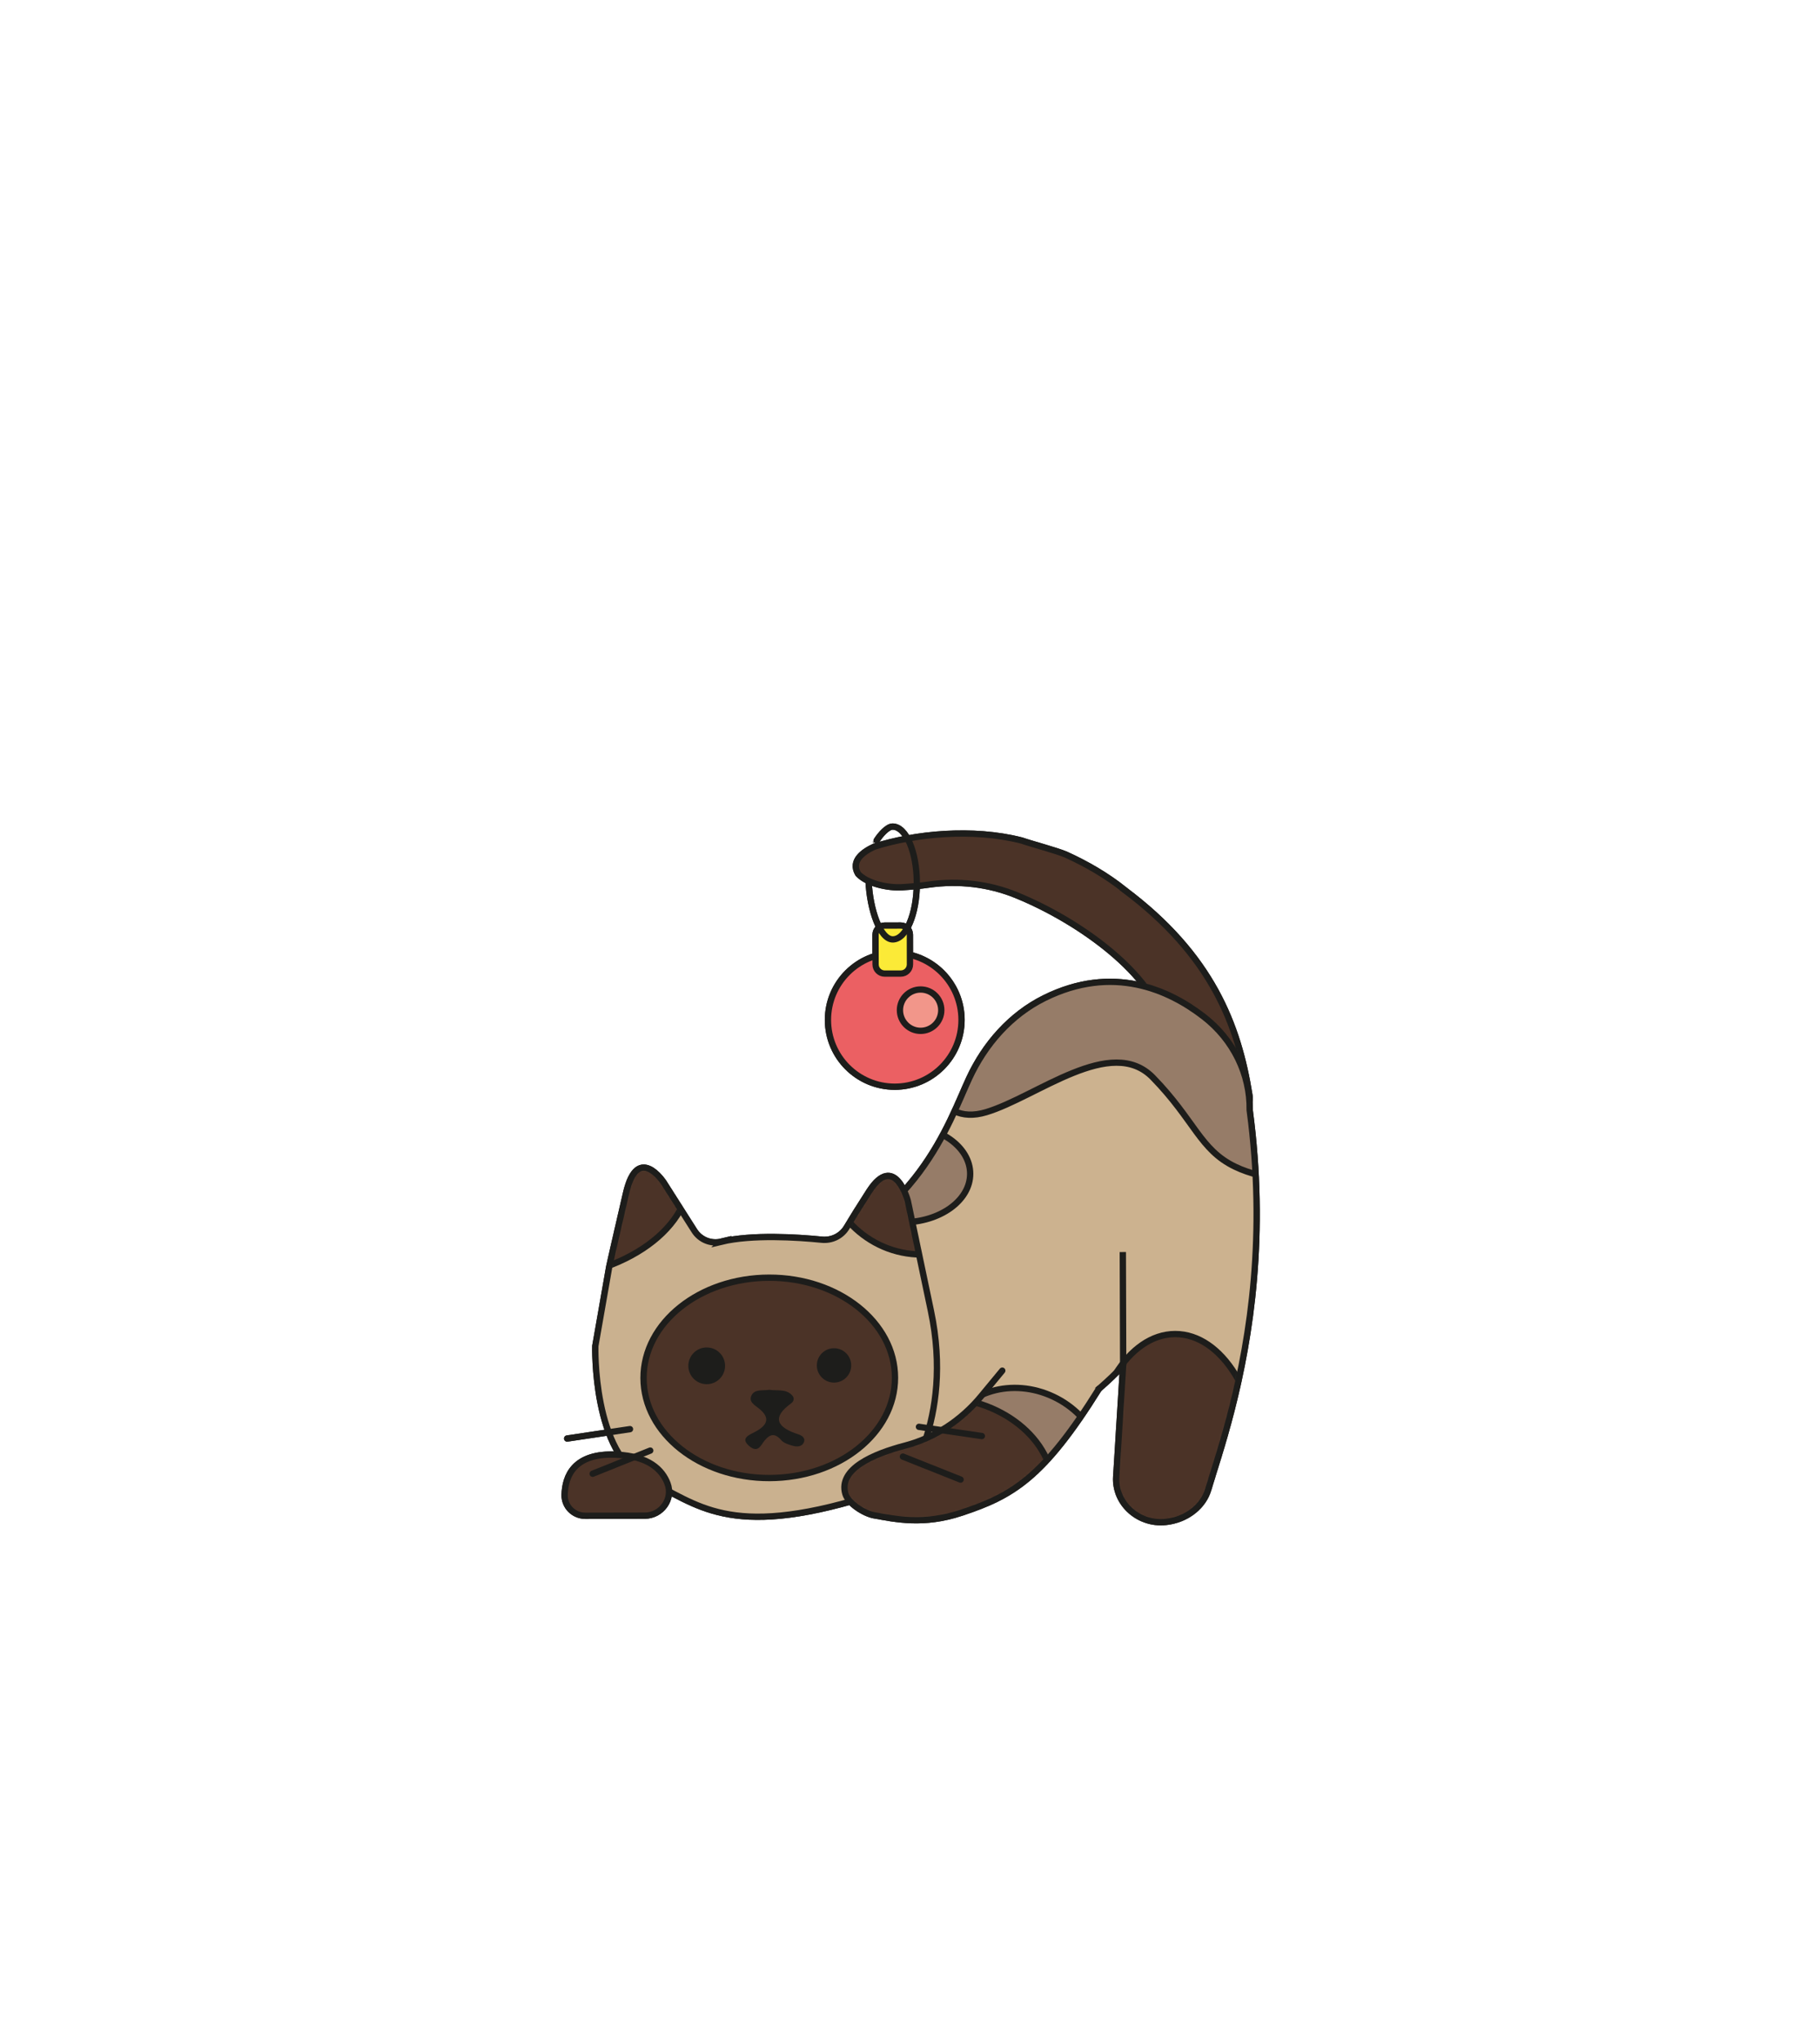 <?xml version="1.0" encoding="UTF-8"?> <svg xmlns="http://www.w3.org/2000/svg" width="577" height="647" viewBox="0 0 577 647" fill="none"><g filter="url(#filter0_f_2176_32986)"><path d="M356.513 282.09C384.055 302.685 392.611 324.834 396.131 347.302C397.011 352.881 389.353 348.107 386.564 349.455C384.205 350.597 382.145 349.174 380.31 346.347C375.573 339.064 370.443 332.08 368.814 324.497C365.482 309.163 343.127 292.256 322.194 283.719C313.432 280.143 303.865 279.057 294.503 280.386C291.907 280.761 289.055 281.041 285.947 281.229C281.547 281.491 275.013 280.124 272.054 276.997C269.602 272.822 273.758 269.939 277.185 268.366C290.122 264.266 308.302 262.431 323.898 266.419C326.875 267.467 334.963 269.602 337.922 270.875C344.55 273.889 350.822 277.521 356.532 282.071L356.513 282.09Z" fill="#4B3327" stroke="#1D1D1B" stroke-width="2" stroke-miterlimit="10"></path><path d="M249.755 400.718C290.777 387.425 300.719 355.896 307.253 341.816C312.29 330.957 320.415 321.67 331.144 316.353C352.768 305.643 370.537 313.638 381.752 322.363C390.963 329.534 396.355 340.431 396.187 351.852C398.827 371.642 398.864 389.578 397.535 405.362C394.82 437.565 386.432 460.744 383.043 472.146C381.489 477.351 376.64 481.171 371.023 482.2C370.836 482.238 370.649 482.275 370.462 482.294C361.418 483.811 353.33 476.715 353.873 468.065L356.064 432.903C319.404 471.603 259.023 474.299 259.023 474.299C259.023 474.299 190.066 420.059 249.736 400.718H249.755Z" fill="#CCB28F"></path><mask id="mask0_2176_32986" style="mask-type:luminance" maskUnits="userSpaceOnUse" x="225" y="311" width="174" height="172"><path d="M249.755 400.718C290.777 387.425 300.719 355.896 307.253 341.816C312.29 330.957 320.415 321.67 331.144 316.353C352.768 305.643 370.537 313.638 381.752 322.363C390.963 329.534 396.355 340.431 396.187 351.852C398.827 371.642 398.864 389.578 397.535 405.362C394.82 437.565 386.432 460.744 383.043 472.146C381.489 477.351 376.64 481.171 371.023 482.2C370.836 482.238 370.649 482.275 370.462 482.294C361.418 483.811 353.33 476.715 353.873 468.065L356.064 432.903C319.404 471.603 259.023 474.299 259.023 474.299C259.023 474.299 190.066 420.059 249.736 400.718H249.755Z" fill="white"></path></mask><g mask="url(#mask0_2176_32986)"><path d="M364.227 297.611C364.227 297.611 306.017 301.094 298.397 320.173C290.796 339.251 296.581 357.375 312.664 352.526C328.747 347.676 352.225 327.905 365.5 341.535C378.775 355.166 380.422 364.433 391.525 369.788C410.435 378.906 447.544 373.945 426.069 334.814C404.575 295.683 364.208 297.63 364.208 297.63L364.227 297.611Z" fill="#967C68" stroke="#1D1D1B" stroke-width="2" stroke-miterlimit="10"></path><path d="M372.711 509.611C387.508 509.585 399.47 490.142 399.428 466.183C399.386 442.225 387.357 422.823 372.56 422.849C357.763 422.875 345.801 442.318 345.843 466.277C345.885 490.235 357.914 509.637 372.711 509.611Z" fill="#4B3327" stroke="#1D1D1B" stroke-width="2" stroke-miterlimit="10"></path><path d="M286.13 387.445C297.99 387.424 307.593 380.525 307.578 372.036C307.563 363.547 297.936 356.681 286.076 356.702C274.216 356.723 264.613 363.621 264.628 372.111C264.642 380.6 274.269 387.466 286.13 387.445Z" fill="#967C68" stroke="#1D1D1B" stroke-width="2" stroke-miterlimit="10"></path></g><path d="M249.755 400.718C290.777 387.425 300.719 355.896 307.253 341.816C312.29 330.957 320.415 321.67 331.144 316.353C352.768 305.643 370.537 313.638 381.752 322.363C390.963 329.534 396.355 340.431 396.187 351.852C398.827 371.642 398.864 389.578 397.535 405.362C394.82 437.565 386.432 460.744 383.043 472.146C381.489 477.351 376.64 481.171 371.023 482.2C370.836 482.238 370.649 482.275 370.462 482.294C361.418 483.811 353.33 476.715 353.873 468.065L356.064 432.903C319.404 471.603 259.023 474.299 259.023 474.299C259.023 474.299 190.066 420.059 249.736 400.718H249.755Z" stroke="#1D1D1B" stroke-width="2" stroke-miterlimit="10" stroke-linecap="round"></path><path d="M228.71 393.566C225.378 394.371 221.97 392.985 220.135 390.102L210.399 374.787C210.399 374.787 202.18 362.28 198.492 378.119C194.803 393.94 193.156 401.429 193.156 401.429L188.737 426.63C188.737 426.63 187.782 461.062 205.138 469.188C221.128 476.677 230.845 487.948 274.525 474.505C283.25 471.827 290.458 465.218 293.379 456.55C296.543 447.132 298.865 433.183 295.12 415.453L287.8 380.591C287.8 380.591 283.643 365.088 275.555 377.614C272.185 382.838 269.938 386.47 268.478 388.941C266.83 391.75 263.76 393.266 260.521 392.948C252.807 392.18 238.465 391.244 228.692 393.584L228.71 393.566Z" fill="#CAB18F"></path><mask id="mask1_2176_32986" style="mask-type:luminance" maskUnits="userSpaceOnUse" x="188" y="370" width="110" height="111"><path d="M228.71 393.566C225.378 394.371 221.97 392.985 220.135 390.102L210.399 374.787C210.399 374.787 202.18 362.28 198.492 378.119C194.803 393.94 193.156 401.429 193.156 401.429L188.737 426.63C188.737 426.63 187.782 461.062 205.138 469.188C221.128 476.677 230.845 487.948 274.525 474.505C283.25 471.827 290.458 465.218 293.379 456.55C296.543 447.132 298.865 433.183 295.12 415.453L287.8 380.591C287.8 380.591 283.643 365.088 275.555 377.614C272.185 382.838 269.938 386.47 268.478 388.941C266.83 391.75 263.76 393.266 260.521 392.948C252.807 392.18 238.465 391.244 228.692 393.584L228.71 393.566Z" fill="white"></path></mask><g mask="url(#mask1_2176_32986)"><path d="M243.938 468.495C265.953 468.456 283.775 454.208 283.744 436.671C283.713 419.134 265.842 404.948 243.828 404.987C221.813 405.025 203.991 419.273 204.022 436.81C204.053 454.348 221.924 468.533 243.938 468.495Z" fill="#4B3327" stroke="#1D1D1B" stroke-width="2" stroke-miterlimit="10"></path><path d="M292.251 397.638C309.488 397.608 323.437 383.367 323.406 365.829C323.376 348.292 309.377 334.1 292.14 334.13C274.902 334.16 260.954 348.401 260.984 365.938C261.015 383.476 275.013 397.668 292.251 397.638Z" fill="#4B3327" stroke="#1D1D1B" stroke-width="2" stroke-miterlimit="10"></path><path d="M167.477 405.682C195.789 405.632 218.714 390.621 218.682 372.153C218.65 353.685 195.672 338.754 167.36 338.803C139.048 338.853 116.123 353.864 116.156 372.332C116.188 390.8 139.165 405.731 167.477 405.682Z" fill="#4B3327" stroke="#1D1D1B" stroke-width="2" stroke-miterlimit="10"></path></g><path d="M228.71 393.566C225.378 394.371 221.97 392.985 220.135 390.102L210.399 374.787C210.399 374.787 202.18 362.28 198.492 378.119C194.803 393.94 193.156 401.429 193.156 401.429L188.737 426.63C188.737 426.63 187.782 461.062 205.138 469.188C221.128 476.677 230.845 487.948 274.525 474.505C283.25 471.827 290.458 465.218 293.379 456.55C296.543 447.132 298.865 433.183 295.12 415.453L287.8 380.591C287.8 380.591 283.643 365.088 275.555 377.614C272.185 382.838 269.938 386.47 268.478 388.941C266.83 391.75 263.76 393.266 260.521 392.948C252.807 392.18 238.465 391.244 228.692 393.584L228.71 393.566Z" stroke="#1D1D1B" stroke-width="2" stroke-miterlimit="10"></path><path d="M264.415 438.239C267.424 438.239 269.863 435.799 269.863 432.79C269.863 429.781 267.424 427.342 264.415 427.342C261.406 427.342 258.967 429.781 258.967 432.79C258.967 435.799 261.406 438.239 264.415 438.239Z" fill="#1D1D1B"></path><path d="M224.049 438.744C227.265 438.744 229.872 436.137 229.872 432.921C229.872 429.705 227.265 427.098 224.049 427.098C220.833 427.098 218.226 429.705 218.226 432.921C218.226 436.137 220.833 438.744 224.049 438.744Z" fill="#1D1D1B"></path><path d="M243.95 440.523C241.704 440.841 239.307 440.261 238.277 442.245C237.229 444.267 239.176 445.316 240.636 446.477C244.156 449.285 243.482 451.644 239.55 453.76C237.622 454.808 234.626 455.782 237.435 458.272C240.318 460.818 241.273 457.991 242.321 456.699C244.269 454.34 245.748 454.265 247.807 456.606C248.519 457.429 250.035 457.897 251.29 458.253C252.6 458.628 254.136 458.609 254.791 457.317C255.446 456.044 254.547 455.108 253.162 454.658C246.178 452.412 244.68 449.304 250.747 444.866C251.702 444.174 251.926 443.2 251.177 442.339C249.268 440.111 246.253 440.916 243.95 440.523Z" fill="#1D1D1B"></path><path d="M317.757 434.457L311.017 442.601C304.782 450.146 296.394 455.745 286.92 458.216C277.072 460.8 265.726 465.537 268.01 473.494C268.89 476.508 273.964 479.729 277.053 480.29C283.943 481.526 292.799 483.473 304.763 479.504C320.809 474.187 330.638 468.701 348.387 440.223" fill="#CCB28F"></path><mask id="mask2_2176_32986" style="mask-type:luminance" maskUnits="userSpaceOnUse" x="267" y="434" width="82" height="48"><path d="M317.757 434.457L311.017 442.601C304.782 450.146 296.394 455.745 286.92 458.216C277.072 460.8 265.726 465.537 268.01 473.494C268.89 476.508 273.964 479.729 277.053 480.29C283.943 481.526 292.799 483.473 304.763 479.504C320.809 474.187 330.638 468.701 348.387 440.223" fill="white"></path></mask><g mask="url(#mask2_2176_32986)"><path d="M347.71 474.284C353.049 462.922 346.878 448.778 333.925 442.692C320.973 436.605 306.145 440.881 300.806 452.242C295.467 463.604 301.639 477.748 314.591 483.834C327.544 489.921 342.371 485.645 347.71 474.284Z" fill="#967C68" stroke="#1D1D1B" stroke-width="2" stroke-miterlimit="10"></path><path d="M296.684 502.459C317.333 502.423 334.05 489.041 334.021 472.568C333.992 456.096 317.229 442.772 296.58 442.808C275.93 442.844 259.213 456.227 259.242 472.699C259.271 489.171 276.034 502.495 296.684 502.459Z" fill="#4B3327" stroke="#1D1D1B" stroke-width="2" stroke-miterlimit="10"></path></g><path d="M317.757 434.457L311.017 442.601C304.782 450.146 296.394 455.745 286.92 458.216C277.072 460.8 265.726 465.537 268.01 473.494C268.89 476.508 273.964 479.729 277.053 480.29C283.943 481.526 292.799 483.473 304.763 479.504C320.809 474.187 330.638 468.701 348.387 440.223" stroke="#1D1D1B" stroke-width="2" stroke-miterlimit="10" stroke-linecap="round"></path><path d="M185.554 480.459C181.903 480.459 178.926 477.501 179.001 473.85C179.132 467.989 181.885 460.463 195.403 461.081C205.682 461.549 209.969 465.836 211.635 470.236C213.489 475.16 209.688 480.403 204.427 480.421L185.536 480.459H185.554Z" fill="#4B3327" stroke="#1D1D1B" stroke-width="2" stroke-miterlimit="10"></path><path d="M206.15 459.789L187.895 467.128" stroke="#1D1D1B" stroke-width="2" stroke-miterlimit="10" stroke-linecap="round"></path><path d="M199.728 452.992L179.806 455.969" stroke="#1D1D1B" stroke-width="2" stroke-miterlimit="10" stroke-linecap="round"></path><path d="M286.246 461.698L304.539 468.982" stroke="#1D1D1B" stroke-width="2" stroke-miterlimit="10" stroke-linecap="round"></path><path d="M291.339 452.262L311.279 455.183" stroke="#1D1D1B" stroke-width="2" stroke-miterlimit="10" stroke-linecap="round"></path><path d="M283.662 344.456C295.357 344.456 304.838 334.975 304.838 323.28C304.838 311.585 295.357 302.104 283.662 302.104C271.967 302.104 262.486 311.585 262.486 323.28C262.486 334.975 271.967 344.456 283.662 344.456Z" fill="#EB6063" stroke="#1D1D1B" stroke-width="2" stroke-miterlimit="10"></path><path d="M291.863 326.744C295.482 326.744 298.416 323.81 298.416 320.191C298.416 316.571 295.482 313.638 291.863 313.638C288.244 313.638 285.31 316.571 285.31 320.191C285.31 323.81 288.244 326.744 291.863 326.744Z" fill="#F2968A" stroke="#1D1D1B" stroke-width="2" stroke-miterlimit="10"></path><path d="M280.498 308.599L285.59 308.59C287.193 308.587 288.49 307.286 288.487 305.683L288.471 296.265C288.468 294.662 287.167 293.365 285.564 293.368L280.471 293.377C278.868 293.38 277.571 294.682 277.574 296.284L277.591 305.702C277.593 307.305 278.895 308.602 280.498 308.599Z" fill="#FBEA37" stroke="#1D1D1B" stroke-width="2" stroke-miterlimit="10"></path><path d="M275.368 279.281C275.761 288.343 279.038 297.761 283.026 297.761C287.257 297.761 290.665 289.747 290.665 279.862C290.665 269.995 287.201 261.981 282.969 262C281.378 262 279.131 264.509 277.914 266.437C277.502 267.074 277.914 266.437 277.577 267.242" stroke="#1D1D1B" stroke-width="2" stroke-miterlimit="10"></path><path d="M355.97 396.861L356.082 432.903" stroke="#1D1D1B" stroke-width="2" stroke-miterlimit="10"></path></g><path d="M356.513 282.09C384.055 302.685 392.611 324.834 396.131 347.302C397.011 352.881 389.353 348.107 386.564 349.455C384.205 350.597 382.145 349.174 380.31 346.347C375.573 339.064 370.443 332.08 368.814 324.497C365.482 309.163 343.127 292.256 322.194 283.719C313.432 280.143 303.865 279.057 294.503 280.386C291.907 280.761 289.055 281.041 285.947 281.229C281.547 281.491 275.013 280.124 272.054 276.997C269.602 272.822 273.758 269.939 277.185 268.366C290.122 264.266 308.302 262.431 323.898 266.419C326.875 267.467 334.963 269.602 337.922 270.875C344.55 273.889 350.822 277.521 356.532 282.071L356.513 282.09Z" fill="#4B3327" stroke="#1D1D1B" stroke-width="2" stroke-miterlimit="10"></path><path d="M249.755 400.718C290.777 387.425 300.719 355.896 307.253 341.816C312.29 330.957 320.415 321.67 331.144 316.353C352.768 305.643 370.537 313.638 381.752 322.363C390.963 329.534 396.355 340.431 396.187 351.852C398.827 371.642 398.864 389.578 397.535 405.362C394.82 437.565 386.432 460.744 383.043 472.146C381.489 477.351 376.64 481.171 371.023 482.2C370.836 482.238 370.649 482.275 370.462 482.294C361.418 483.811 353.33 476.715 353.873 468.065L356.064 432.903C319.404 471.603 259.023 474.299 259.023 474.299C259.023 474.299 190.066 420.059 249.736 400.718H249.755Z" fill="#CCB28F"></path><mask id="mask3_2176_32986" style="mask-type:luminance" maskUnits="userSpaceOnUse" x="225" y="311" width="174" height="172"><path d="M249.755 400.718C290.777 387.425 300.719 355.896 307.253 341.816C312.29 330.957 320.415 321.67 331.144 316.353C352.768 305.643 370.537 313.638 381.752 322.363C390.963 329.534 396.355 340.431 396.187 351.852C398.827 371.642 398.864 389.578 397.535 405.362C394.82 437.565 386.432 460.744 383.043 472.146C381.489 477.351 376.64 481.171 371.023 482.2C370.836 482.238 370.649 482.275 370.462 482.294C361.418 483.811 353.33 476.715 353.873 468.065L356.064 432.903C319.404 471.603 259.023 474.299 259.023 474.299C259.023 474.299 190.066 420.059 249.736 400.718H249.755Z" fill="white"></path></mask><g mask="url(#mask3_2176_32986)"><path d="M364.227 297.611C364.227 297.611 306.017 301.094 298.397 320.173C290.796 339.251 296.581 357.375 312.664 352.526C328.747 347.676 352.225 327.905 365.5 341.535C378.775 355.166 380.422 364.433 391.525 369.788C410.435 378.906 447.544 373.945 426.069 334.814C404.575 295.683 364.208 297.63 364.208 297.63L364.227 297.611Z" fill="#967C68" stroke="#1D1D1B" stroke-width="2" stroke-miterlimit="10"></path><path d="M372.711 509.611C387.508 509.585 399.47 490.142 399.428 466.183C399.386 442.225 387.357 422.823 372.56 422.849C357.763 422.875 345.801 442.318 345.843 466.277C345.885 490.235 357.914 509.637 372.711 509.611Z" fill="#4B3327" stroke="#1D1D1B" stroke-width="2" stroke-miterlimit="10"></path><path d="M286.13 387.445C297.99 387.424 307.593 380.525 307.578 372.036C307.563 363.547 297.936 356.681 286.076 356.702C274.216 356.723 264.613 363.621 264.628 372.111C264.642 380.6 274.269 387.466 286.13 387.445Z" fill="#967C68" stroke="#1D1D1B" stroke-width="2" stroke-miterlimit="10"></path></g><path d="M249.755 400.718C290.777 387.425 300.719 355.896 307.253 341.816C312.29 330.957 320.415 321.67 331.144 316.353C352.768 305.643 370.537 313.638 381.752 322.363C390.963 329.534 396.355 340.431 396.187 351.852C398.827 371.642 398.864 389.578 397.535 405.362C394.82 437.565 386.432 460.744 383.043 472.146C381.489 477.351 376.64 481.171 371.023 482.2C370.836 482.238 370.649 482.275 370.462 482.294C361.418 483.811 353.33 476.715 353.873 468.065L356.064 432.903C319.404 471.603 259.023 474.299 259.023 474.299C259.023 474.299 190.066 420.059 249.736 400.718H249.755Z" stroke="#1D1D1B" stroke-width="2" stroke-miterlimit="10" stroke-linecap="round"></path><path d="M228.71 393.566C225.378 394.371 221.97 392.985 220.135 390.102L210.399 374.787C210.399 374.787 202.18 362.28 198.492 378.119C194.803 393.94 193.156 401.429 193.156 401.429L188.737 426.63C188.737 426.63 187.782 461.062 205.138 469.188C221.128 476.677 230.845 487.948 274.525 474.505C283.25 471.827 290.458 465.218 293.379 456.55C296.543 447.132 298.865 433.183 295.12 415.453L287.8 380.591C287.8 380.591 283.643 365.088 275.555 377.614C272.185 382.838 269.938 386.47 268.478 388.941C266.83 391.75 263.76 393.266 260.521 392.948C252.807 392.18 238.465 391.244 228.692 393.584L228.71 393.566Z" fill="#CAB18F"></path><mask id="mask4_2176_32986" style="mask-type:luminance" maskUnits="userSpaceOnUse" x="188" y="370" width="110" height="111"><path d="M228.71 393.566C225.378 394.371 221.97 392.985 220.135 390.102L210.399 374.787C210.399 374.787 202.18 362.28 198.492 378.119C194.803 393.94 193.156 401.429 193.156 401.429L188.737 426.63C188.737 426.63 187.782 461.062 205.138 469.188C221.128 476.677 230.845 487.948 274.525 474.505C283.25 471.827 290.458 465.218 293.379 456.55C296.543 447.132 298.865 433.183 295.12 415.453L287.8 380.591C287.8 380.591 283.643 365.088 275.555 377.614C272.185 382.838 269.938 386.47 268.478 388.941C266.83 391.75 263.76 393.266 260.521 392.948C252.807 392.18 238.465 391.244 228.692 393.584L228.71 393.566Z" fill="white"></path></mask><g mask="url(#mask4_2176_32986)"><path d="M243.938 468.495C265.953 468.456 283.775 454.208 283.744 436.671C283.713 419.134 265.842 404.948 243.828 404.987C221.813 405.025 203.991 419.273 204.022 436.81C204.053 454.348 221.924 468.533 243.938 468.495Z" fill="#4B3327" stroke="#1D1D1B" stroke-width="2" stroke-miterlimit="10"></path><path d="M292.251 397.638C309.488 397.608 323.437 383.367 323.406 365.829C323.376 348.292 309.377 334.1 292.14 334.13C274.902 334.16 260.954 348.401 260.984 365.938C261.015 383.476 275.013 397.668 292.251 397.638Z" fill="#4B3327" stroke="#1D1D1B" stroke-width="2" stroke-miterlimit="10"></path><path d="M167.477 405.682C195.789 405.632 218.714 390.621 218.682 372.153C218.65 353.685 195.672 338.754 167.36 338.803C139.048 338.853 116.123 353.864 116.156 372.332C116.188 390.8 139.165 405.731 167.477 405.682Z" fill="#4B3327" stroke="#1D1D1B" stroke-width="2" stroke-miterlimit="10"></path></g><path d="M228.71 393.566C225.378 394.371 221.97 392.985 220.135 390.102L210.399 374.787C210.399 374.787 202.18 362.28 198.492 378.119C194.803 393.94 193.156 401.429 193.156 401.429L188.737 426.63C188.737 426.63 187.782 461.062 205.138 469.188C221.128 476.677 230.845 487.948 274.525 474.505C283.25 471.827 290.458 465.218 293.379 456.55C296.543 447.132 298.865 433.183 295.12 415.453L287.8 380.591C287.8 380.591 283.643 365.088 275.555 377.614C272.185 382.838 269.938 386.47 268.478 388.941C266.83 391.75 263.76 393.266 260.521 392.948C252.807 392.18 238.465 391.244 228.692 393.584L228.71 393.566Z" stroke="#1D1D1B" stroke-width="2" stroke-miterlimit="10"></path><path d="M264.415 438.239C267.424 438.239 269.863 435.799 269.863 432.79C269.863 429.781 267.424 427.342 264.415 427.342C261.406 427.342 258.967 429.781 258.967 432.79C258.967 435.799 261.406 438.239 264.415 438.239Z" fill="#1D1D1B"></path><path d="M224.049 438.744C227.265 438.744 229.872 436.137 229.872 432.921C229.872 429.705 227.265 427.098 224.049 427.098C220.833 427.098 218.226 429.705 218.226 432.921C218.226 436.137 220.833 438.744 224.049 438.744Z" fill="#1D1D1B"></path><path d="M243.95 440.523C241.704 440.841 239.307 440.261 238.277 442.245C237.229 444.267 239.176 445.316 240.636 446.477C244.156 449.285 243.482 451.644 239.55 453.76C237.622 454.808 234.626 455.782 237.435 458.272C240.318 460.818 241.273 457.991 242.321 456.699C244.269 454.34 245.748 454.265 247.807 456.606C248.519 457.429 250.035 457.897 251.29 458.253C252.6 458.628 254.136 458.609 254.791 457.317C255.446 456.044 254.547 455.108 253.162 454.658C246.178 452.412 244.68 449.304 250.747 444.866C251.702 444.174 251.926 443.2 251.177 442.339C249.268 440.111 246.253 440.916 243.95 440.523Z" fill="#1D1D1B"></path><path d="M317.757 434.457L311.017 442.601C304.782 450.146 296.394 455.745 286.92 458.216C277.072 460.8 265.726 465.537 268.01 473.494C268.89 476.508 273.964 479.729 277.053 480.29C283.943 481.526 292.799 483.473 304.763 479.504C320.809 474.187 330.638 468.701 348.387 440.223" fill="#CCB28F"></path><mask id="mask5_2176_32986" style="mask-type:luminance" maskUnits="userSpaceOnUse" x="267" y="434" width="82" height="48"><path d="M317.757 434.457L311.017 442.601C304.782 450.146 296.394 455.745 286.92 458.216C277.072 460.8 265.726 465.537 268.01 473.494C268.89 476.508 273.964 479.729 277.053 480.29C283.943 481.526 292.799 483.473 304.763 479.504C320.809 474.187 330.638 468.701 348.387 440.223" fill="white"></path></mask><g mask="url(#mask5_2176_32986)"><path d="M347.71 474.284C353.049 462.922 346.878 448.778 333.925 442.692C320.973 436.605 306.145 440.881 300.806 452.242C295.467 463.604 301.639 477.748 314.591 483.834C327.544 489.921 342.371 485.645 347.71 474.284Z" fill="#967C68" stroke="#1D1D1B" stroke-width="2" stroke-miterlimit="10"></path><path d="M296.684 502.459C317.333 502.423 334.05 489.041 334.021 472.568C333.992 456.096 317.229 442.772 296.58 442.808C275.93 442.844 259.213 456.227 259.242 472.699C259.271 489.171 276.034 502.495 296.684 502.459Z" fill="#4B3327" stroke="#1D1D1B" stroke-width="2" stroke-miterlimit="10"></path></g><path d="M317.757 434.457L311.017 442.601C304.782 450.146 296.394 455.745 286.92 458.216C277.072 460.8 265.726 465.537 268.01 473.494C268.89 476.508 273.964 479.729 277.053 480.29C283.943 481.526 292.799 483.473 304.763 479.504C320.809 474.187 330.638 468.701 348.387 440.223" stroke="#1D1D1B" stroke-width="2" stroke-miterlimit="10" stroke-linecap="round"></path><path d="M185.554 480.459C181.903 480.459 178.926 477.501 179.001 473.85C179.132 467.989 181.885 460.463 195.403 461.081C205.682 461.549 209.969 465.836 211.635 470.236C213.489 475.16 209.688 480.403 204.427 480.421L185.536 480.459H185.554Z" fill="#4B3327" stroke="#1D1D1B" stroke-width="2" stroke-miterlimit="10"></path><path d="M206.15 459.789L187.895 467.128" stroke="#1D1D1B" stroke-width="2" stroke-miterlimit="10" stroke-linecap="round"></path><path d="M199.728 452.992L179.806 455.969" stroke="#1D1D1B" stroke-width="2" stroke-miterlimit="10" stroke-linecap="round"></path><path d="M286.246 461.698L304.539 468.982" stroke="#1D1D1B" stroke-width="2" stroke-miterlimit="10" stroke-linecap="round"></path><path d="M291.339 452.262L311.279 455.183" stroke="#1D1D1B" stroke-width="2" stroke-miterlimit="10" stroke-linecap="round"></path><path d="M283.662 344.456C295.357 344.456 304.838 334.975 304.838 323.28C304.838 311.585 295.357 302.104 283.662 302.104C271.967 302.104 262.486 311.585 262.486 323.28C262.486 334.975 271.967 344.456 283.662 344.456Z" fill="#EB6063" stroke="#1D1D1B" stroke-width="2" stroke-miterlimit="10"></path><path d="M291.863 326.744C295.482 326.744 298.416 323.81 298.416 320.191C298.416 316.571 295.482 313.638 291.863 313.638C288.244 313.638 285.31 316.571 285.31 320.191C285.31 323.81 288.244 326.744 291.863 326.744Z" fill="#F2968A" stroke="#1D1D1B" stroke-width="2" stroke-miterlimit="10"></path><path d="M280.498 308.599L285.59 308.59C287.193 308.587 288.49 307.286 288.487 305.683L288.471 296.265C288.468 294.662 287.167 293.365 285.564 293.368L280.471 293.377C278.868 293.38 277.571 294.682 277.574 296.284L277.591 305.702C277.593 307.305 278.895 308.602 280.498 308.599Z" fill="#FBEA37" stroke="#1D1D1B" stroke-width="2" stroke-miterlimit="10"></path><path d="M275.368 279.281C275.761 288.343 279.038 297.761 283.026 297.761C287.257 297.761 290.665 289.747 290.665 279.862C290.665 269.995 287.201 261.981 282.969 262C281.378 262 279.131 264.509 277.914 266.437C277.502 267.074 277.914 266.437 277.577 267.242" stroke="#1D1D1B" stroke-width="2" stroke-miterlimit="10"></path><path d="M355.97 396.861L356.082 432.903" stroke="#1D1D1B" stroke-width="2" stroke-miterlimit="10"></path><defs><filter id="filter0_f_2176_32986" x="47.4" y="130.4" width="482.596" height="483.699" filterUnits="userSpaceOnUse" color-interpolation-filters="sRGB"><feFlood flood-opacity="0" result="BackgroundImageFix"></feFlood><feBlend mode="normal" in="SourceGraphic" in2="BackgroundImageFix" result="shape"></feBlend><feGaussianBlur stdDeviation="65.3" result="effect1_foregroundBlur_2176_32986"></feGaussianBlur></filter></defs></svg> 
